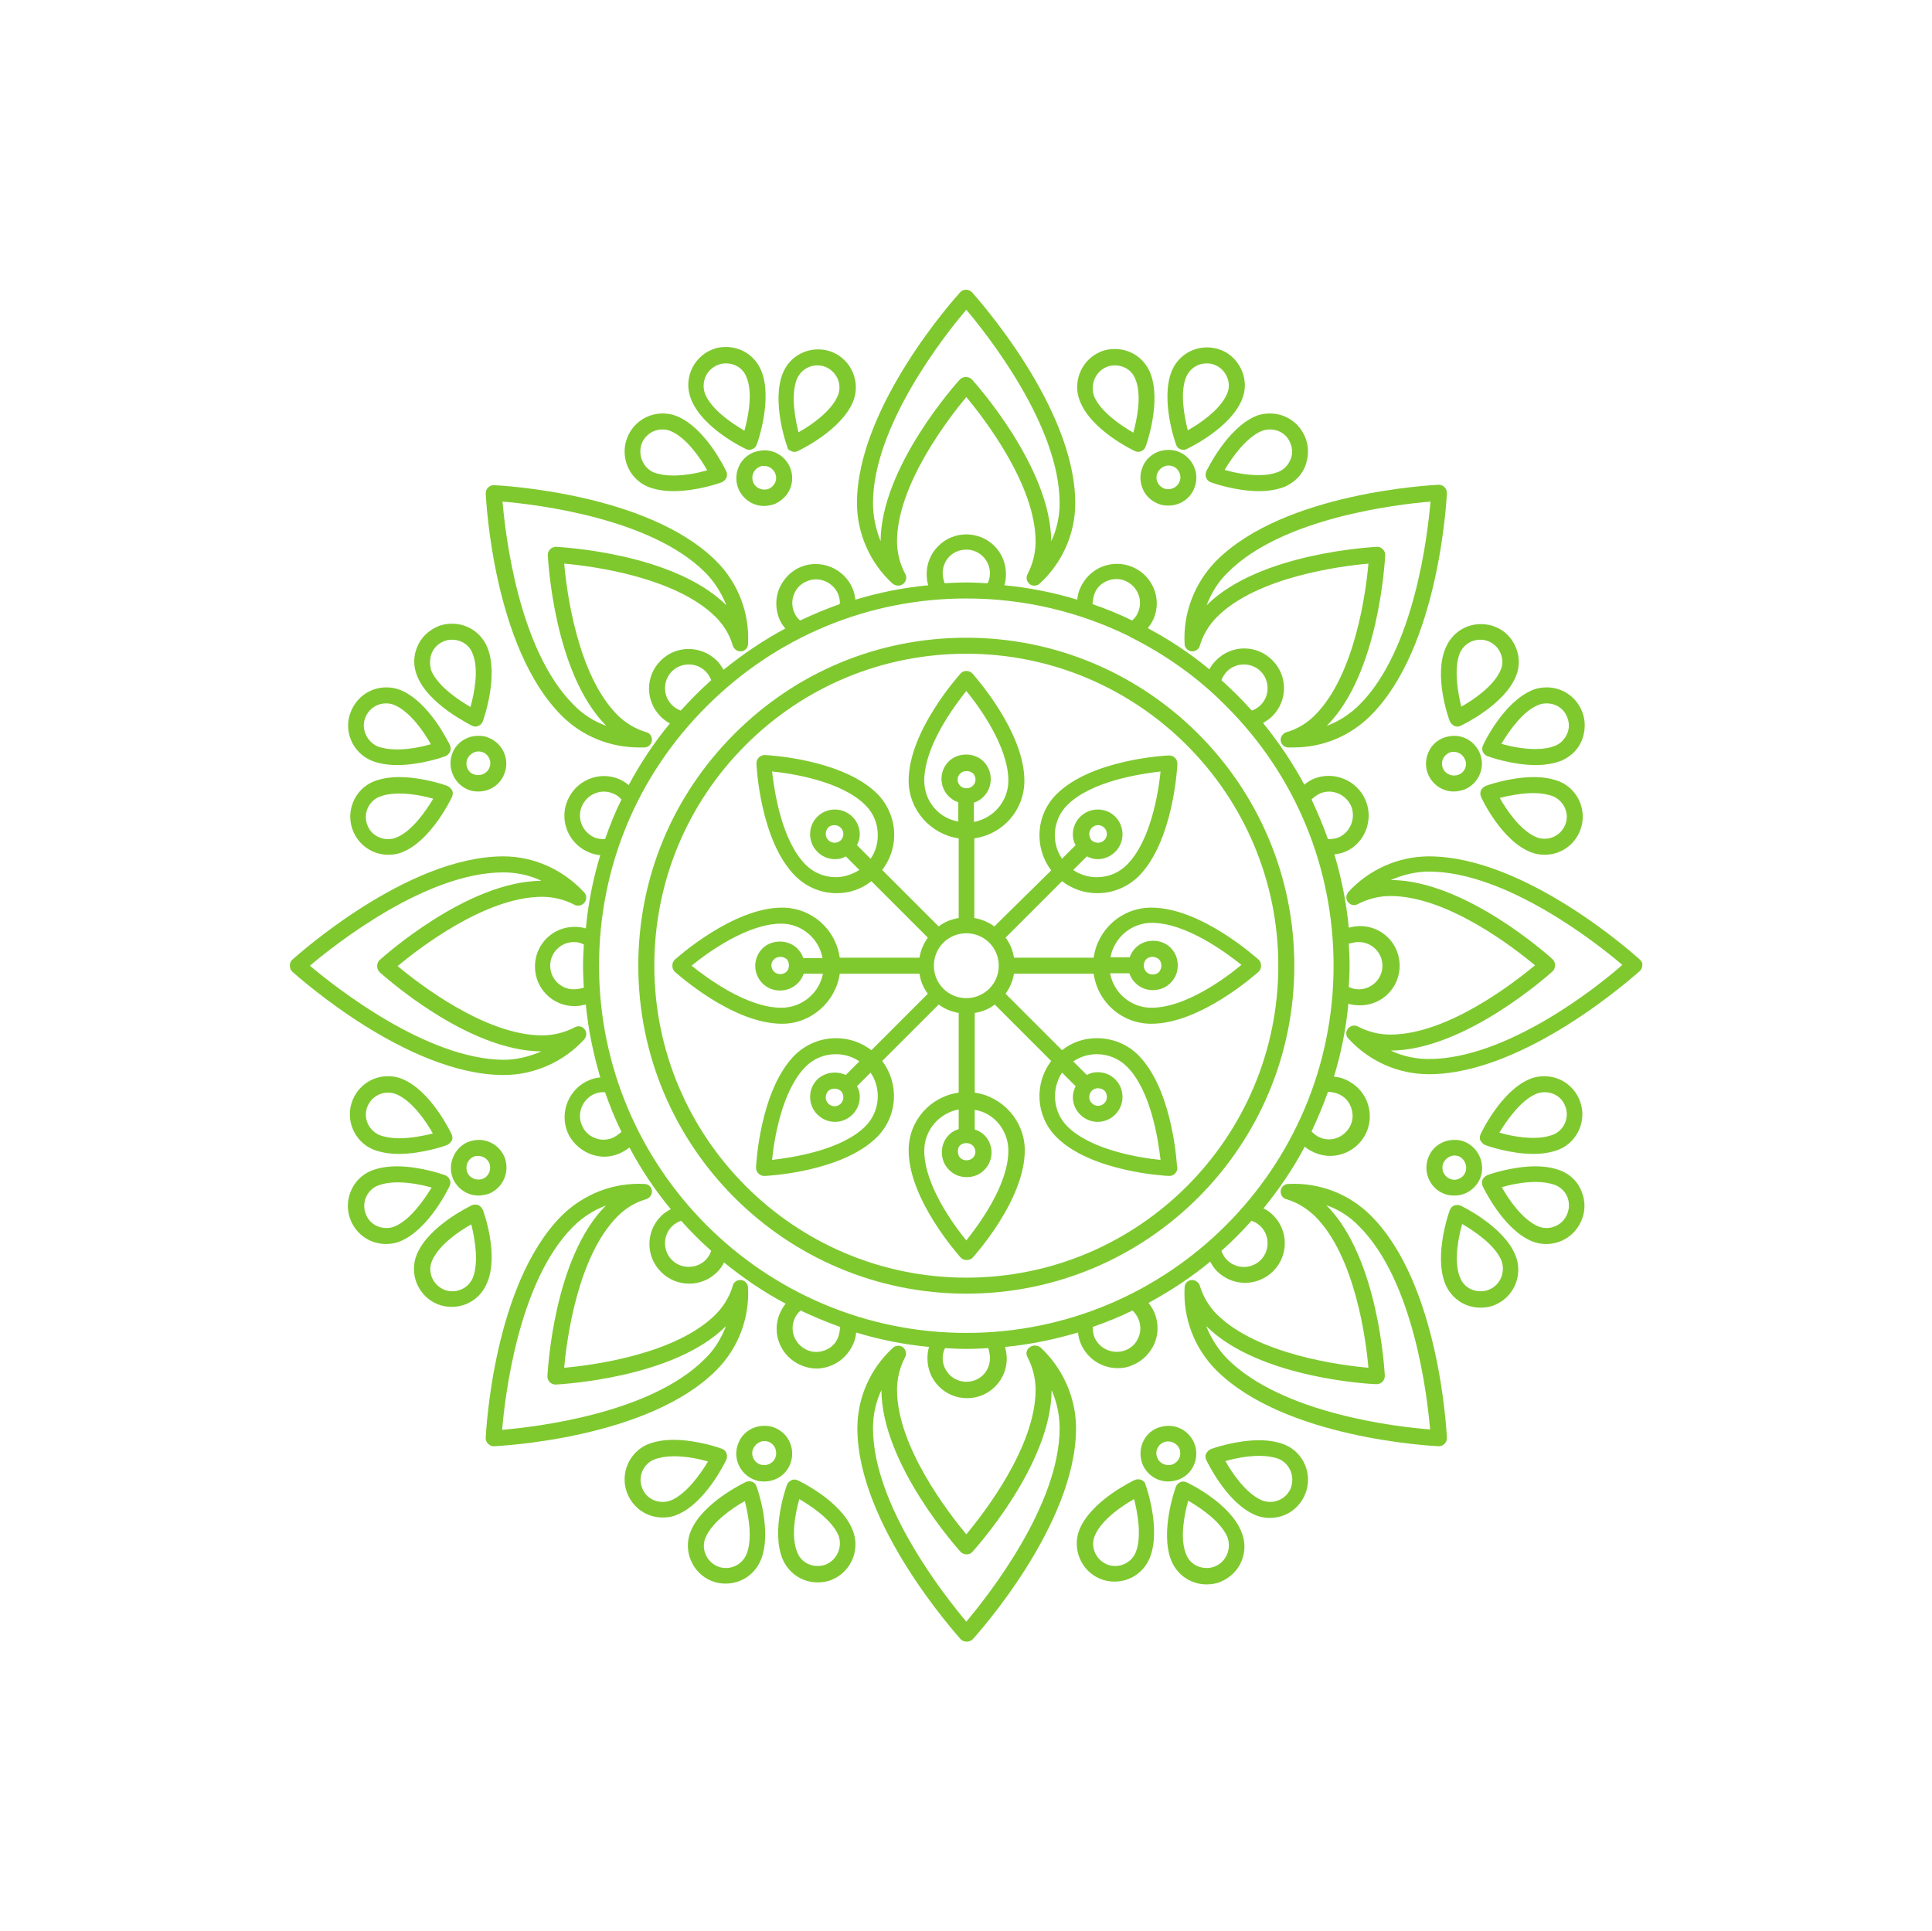<svg width="1000" height="999.647" viewBox="0 0 1000 999.647" xmlns="http://www.w3.org/2000/svg"><defs/><path fill="#7fc92f" transform="matrix(2.073 0 0 2.073 -86.998 -87.105)" d="M 283.241 201.267 C 261.341 201.267 240.841 209.767 225.341 225.267 C 209.841 240.767 201.341 261.267 201.341 283.167 C 201.341 328.367 238.041 365.067 283.241 365.067 C 328.441 365.067 365.141 328.367 365.141 283.167 C 365.141 237.967 328.441 201.267 283.241 201.267 Z M 283.241 361.067 C 240.241 361.067 205.341 326.067 205.341 283.167 C 205.341 262.367 213.441 242.767 228.141 228.067 C 242.841 213.367 262.441 205.267 283.241 205.267 C 326.241 205.267 361.141 240.267 361.141 283.167 C 361.141 326.167 326.241 361.067 283.241 361.067 Z"/><path fill="#7fc92f" transform="matrix(2.073 0 0 2.073 -86.998 -87.105)" d="M 412.241 228.167 C 412.041 228.667 411.941 229.267 412.241 229.767 C 412.441 230.267 412.841 230.667 413.441 230.867 C 413.641 230.967 419.541 233.067 425.441 233.067 C 427.941 233.067 430.041 232.667 431.841 231.967 C 434.141 230.967 436.041 229.167 436.941 226.867 C 437.841 224.567 437.941 221.967 436.941 219.567 C 435.441 215.967 432.041 213.667 428.141 213.667 C 426.941 213.667 425.641 213.867 424.541 214.367 C 417.341 217.367 412.441 227.667 412.241 228.167 Z M 426.041 218.067 C 426.741 217.767 427.441 217.667 428.141 217.667 C 430.441 217.667 432.441 218.967 433.241 221.067 C 433.841 222.467 433.841 223.967 433.241 225.267 C 432.641 226.667 431.641 227.667 430.241 228.267 C 428.941 228.767 427.341 229.067 425.341 229.067 C 422.141 229.067 418.941 228.367 416.841 227.767 C 418.741 224.567 422.241 219.567 426.041 218.067 Z"/><path fill="#7fc92f" transform="matrix(2.073 0 0 2.073 -86.998 -87.105)" d="M 315.041 281.167 L 295.141 281.167 C 294.841 279.267 294.141 277.567 293.041 276.167 L 307.141 262.067 C 309.641 263.967 312.641 265.067 315.941 265.067 C 319.841 265.067 323.441 263.567 326.241 260.867 C 334.941 252.167 335.941 233.467 335.941 232.767 C 335.941 232.167 335.741 231.667 335.341 231.267 C 334.941 230.867 334.441 230.667 333.841 230.667 C 333.041 230.667 314.441 231.667 305.741 240.367 C 300.541 245.567 300.141 253.667 304.441 259.367 L 290.241 273.367 C 288.741 272.267 287.041 271.567 285.241 271.267 L 285.241 251.367 C 292.341 250.367 297.741 244.367 297.741 236.967 C 297.741 224.667 285.241 210.767 284.741 210.167 C 283.941 209.367 282.541 209.367 281.841 210.167 C 281.341 210.767 268.841 224.567 268.841 236.967 C 268.841 244.267 274.341 250.367 281.341 251.367 L 281.341 271.267 C 279.441 271.567 277.741 272.267 276.341 273.367 L 262.241 259.267 C 264.141 256.767 265.241 253.767 265.241 250.567 C 265.241 246.667 263.741 243.067 261.041 240.267 C 252.341 231.567 233.641 230.567 232.941 230.567 C 232.341 230.567 231.841 230.767 231.441 231.167 C 231.041 231.567 230.841 232.067 230.841 232.667 C 230.841 233.467 231.841 252.067 240.541 260.767 C 243.241 263.467 246.941 265.067 250.841 265.067 C 254.041 265.067 257.041 264.067 259.541 262.067 L 273.641 276.167 C 272.541 277.667 271.841 279.367 271.541 281.167 L 251.641 281.167 C 250.641 274.067 244.641 268.667 237.241 268.667 C 224.941 268.667 211.041 281.167 210.441 281.667 C 210.041 282.067 209.841 282.567 209.841 283.167 C 209.841 283.767 210.041 284.267 210.441 284.667 C 211.041 285.167 224.841 297.667 237.241 297.667 C 244.541 297.667 250.641 292.167 251.641 285.167 L 271.541 285.167 C 271.841 287.067 272.541 288.767 273.641 290.167 L 259.541 304.267 C 257.041 302.367 254.041 301.267 250.741 301.267 C 246.841 301.267 243.241 302.767 240.441 305.467 C 231.741 314.167 230.741 332.867 230.741 333.567 C 230.741 334.167 230.941 334.667 231.341 335.067 C 231.741 335.467 232.241 335.667 232.741 335.667 C 232.741 335.667 232.841 335.667 232.841 335.667 C 233.641 335.667 252.241 334.667 260.941 325.967 C 266.141 320.767 266.541 312.667 262.241 306.967 L 276.341 292.867 C 277.841 293.967 279.541 294.667 281.341 294.967 L 281.341 314.867 C 274.241 315.867 268.841 321.867 268.841 329.267 C 268.841 341.567 281.341 355.467 281.841 356.067 C 282.241 356.467 282.741 356.667 283.341 356.667 C 283.941 356.667 284.441 356.467 284.841 356.067 C 285.341 355.467 297.841 341.667 297.841 329.267 C 297.841 321.967 292.341 315.867 285.341 314.867 L 285.341 294.967 C 287.241 294.667 288.941 293.967 290.341 292.867 L 304.441 306.967 C 300.141 312.667 300.541 320.767 305.741 325.967 C 314.441 334.667 333.141 335.667 333.841 335.667 C 333.841 335.667 333.941 335.667 333.941 335.667 C 333.941 335.667 333.941 335.667 333.941 335.667 C 335.041 335.667 335.941 334.767 335.941 333.667 C 335.941 333.467 335.941 333.367 335.841 333.167 C 335.641 330.267 334.241 313.567 326.141 305.467 C 323.441 302.767 319.741 301.267 315.841 301.267 C 312.641 301.267 309.641 302.267 307.141 304.267 L 293.041 290.167 C 294.141 288.667 294.841 286.967 295.141 285.167 L 315.041 285.167 C 316.041 292.267 322.041 297.667 329.441 297.667 C 341.741 297.667 355.641 285.167 356.241 284.667 C 356.641 284.267 356.841 283.767 356.841 283.167 C 356.841 282.567 356.641 282.067 356.241 281.667 C 355.641 281.167 341.841 268.667 329.441 268.667 C 322.041 268.667 316.041 274.067 315.041 281.167 Z M 283.241 291.267 L 283.241 291.267 C 278.741 291.267 275.141 287.667 275.141 283.167 C 275.141 278.667 278.741 275.067 283.241 275.067 C 287.741 275.067 291.341 278.667 291.341 283.167 C 291.341 287.667 287.741 291.267 283.241 291.267 Z M 308.441 243.067 C 314.441 237.067 326.641 235.267 331.741 234.667 C 331.241 239.667 329.341 251.967 323.341 257.967 C 321.341 259.967 318.741 261.067 315.841 261.067 C 313.741 261.067 311.641 260.467 309.941 259.267 L 313.341 255.867 C 314.141 256.267 315.041 256.567 316.041 256.567 C 319.441 256.567 322.241 253.767 322.241 250.367 C 322.241 248.767 321.641 247.167 320.441 245.967 C 319.241 244.767 317.741 244.167 316.041 244.167 C 312.641 244.167 309.841 246.967 309.841 250.367 C 309.841 251.367 310.041 252.267 310.541 253.067 L 307.141 256.467 C 304.341 252.367 304.841 246.667 308.441 243.067 Z M 313.941 250.267 C 313.941 249.067 314.941 248.067 316.141 248.067 C 317.341 248.067 318.341 249.067 318.341 250.267 C 318.341 251.467 317.341 252.467 316.141 252.467 C 315.541 252.467 314.941 252.267 314.541 251.867 L 314.541 251.867 C 314.541 251.867 314.541 251.867 314.541 251.867 C 314.141 251.467 313.941 250.867 313.941 250.267 Z M 284.841 238.267 C 284.041 239.067 282.541 239.067 281.741 238.267 C 280.841 237.367 280.841 235.967 281.741 235.167 C 282.141 234.767 282.741 234.567 283.341 234.567 C 283.941 234.567 284.441 234.767 284.941 235.167 C 285.341 235.567 285.541 236.167 285.541 236.767 C 285.541 237.367 285.241 237.867 284.841 238.267 Z M 272.741 236.967 C 272.741 228.467 280.041 218.567 283.241 214.567 C 286.441 218.467 293.741 228.467 293.741 236.967 C 293.741 242.067 290.041 246.367 285.141 247.267 L 285.141 242.467 C 286.041 242.167 286.841 241.667 287.541 240.967 C 288.741 239.767 289.341 238.267 289.341 236.567 C 289.341 234.967 288.741 233.367 287.541 232.167 C 285.241 229.867 281.141 229.867 278.841 232.167 C 276.441 234.567 276.441 238.467 278.841 240.867 C 279.541 241.567 280.341 242.067 281.241 242.367 L 281.241 247.167 C 276.441 246.367 272.741 242.167 272.741 236.967 Z M 250.641 261.067 C 247.841 261.067 245.141 259.967 243.141 257.967 C 237.141 251.967 235.341 239.767 234.741 234.667 C 239.741 235.167 252.041 237.067 258.041 243.067 C 260.041 245.067 261.141 247.667 261.141 250.567 C 261.141 252.667 260.541 254.767 259.341 256.467 L 255.941 253.067 C 256.341 252.267 256.641 251.367 256.641 250.367 C 256.641 246.967 253.841 244.167 250.441 244.167 C 248.841 244.167 247.241 244.767 246.041 245.967 C 244.841 247.167 244.241 248.667 244.241 250.367 C 244.241 253.767 247.041 256.567 250.441 256.567 C 251.441 256.567 252.341 256.367 253.141 255.867 L 256.541 259.267 C 254.741 260.367 252.741 261.067 250.641 261.067 Z M 250.341 252.467 C 249.141 252.467 248.141 251.467 248.141 250.267 C 248.141 249.667 248.341 249.167 248.741 248.667 C 249.141 248.267 249.741 248.067 250.341 248.067 C 251.541 248.067 252.541 249.067 252.541 250.267 C 252.541 251.467 251.641 252.467 250.341 252.467 Z M 237.041 293.667 C 228.541 293.667 218.641 286.367 214.641 283.167 C 218.541 279.967 228.541 272.667 237.041 272.667 C 242.141 272.667 246.441 276.367 247.341 281.267 L 242.541 281.267 C 242.241 280.367 241.741 279.567 241.041 278.867 C 238.741 276.567 234.641 276.567 232.341 278.867 C 229.941 281.267 229.941 285.167 232.341 287.567 C 233.541 288.767 235.041 289.367 236.741 289.367 C 238.341 289.367 239.941 288.767 241.141 287.567 C 241.841 286.867 242.341 286.067 242.641 285.167 L 247.441 285.167 C 246.541 289.967 242.241 293.667 237.041 293.667 Z M 238.341 284.667 C 237.541 285.467 236.041 285.467 235.241 284.667 C 234.341 283.767 234.341 282.367 235.241 281.567 C 235.641 281.167 236.241 280.967 236.841 280.967 C 237.441 280.967 237.941 281.167 238.441 281.567 C 239.141 282.467 239.141 283.867 238.341 284.667 Z M 258.041 323.267 C 252.041 329.267 239.841 331.067 234.741 331.667 C 235.241 326.667 237.141 314.367 243.141 308.367 C 245.141 306.367 247.741 305.267 250.641 305.267 C 252.741 305.267 254.841 305.867 256.541 307.067 L 253.141 310.467 C 250.841 309.367 247.941 309.767 246.041 311.567 C 244.841 312.767 244.241 314.267 244.241 315.967 C 244.241 319.367 247.041 322.167 250.441 322.167 C 253.841 322.167 256.641 319.367 256.641 315.967 C 256.641 314.967 256.441 314.067 255.941 313.267 L 259.341 309.867 C 262.141 313.967 261.641 319.667 258.041 323.267 Z M 252.541 316.067 C 252.541 317.267 251.541 318.267 250.341 318.267 C 249.141 318.267 248.141 317.267 248.141 316.067 C 248.141 315.467 248.341 314.967 248.741 314.467 C 249.141 314.067 249.741 313.867 250.341 313.867 C 250.941 313.867 251.441 314.067 251.941 314.467 C 251.941 314.467 251.941 314.467 251.941 314.467 C 251.941 314.467 251.941 314.467 251.941 314.467 C 252.341 314.867 252.541 315.467 252.541 316.067 Z M 281.641 328.067 C 282.041 327.667 282.641 327.467 283.241 327.467 C 283.841 327.467 284.341 327.667 284.841 328.067 C 285.741 328.967 285.741 330.367 284.841 331.167 C 284.041 331.967 282.541 331.967 281.741 331.167 C 281.341 330.767 281.141 330.167 281.141 329.567 C 281.141 328.967 281.241 328.467 281.641 328.067 Z M 293.741 329.367 C 293.741 337.867 286.441 347.767 283.241 351.767 C 280.041 347.867 272.741 337.867 272.741 329.367 C 272.741 324.267 276.441 319.967 281.341 319.067 L 281.341 323.967 C 280.441 324.267 279.641 324.667 278.941 325.367 C 277.741 326.567 277.141 328.067 277.141 329.767 C 277.141 331.467 277.741 332.967 278.941 334.167 C 280.141 335.367 281.641 335.967 283.341 335.967 C 285.041 335.967 286.541 335.367 287.741 334.167 C 290.141 331.767 290.141 327.867 287.741 325.467 C 287.041 324.767 286.241 324.367 285.341 324.067 L 285.341 319.167 C 290.041 319.867 293.741 324.167 293.741 329.367 Z M 315.841 305.267 C 318.641 305.267 321.341 306.367 323.341 308.367 C 329.341 314.367 331.141 326.567 331.741 331.667 C 326.741 331.167 314.441 329.267 308.441 323.267 C 304.841 319.667 304.441 313.967 307.141 309.867 L 310.541 313.267 C 310.141 314.067 309.841 314.967 309.841 315.967 C 309.841 319.367 312.641 322.167 316.041 322.167 L 316.041 322.167 C 319.441 322.167 322.241 319.367 322.241 315.967 C 322.241 314.367 321.641 312.767 320.441 311.567 C 319.241 310.367 317.741 309.767 316.041 309.767 C 315.041 309.767 314.141 309.967 313.341 310.467 L 309.941 307.067 C 311.741 305.867 313.741 305.267 315.841 305.267 Z M 316.141 313.767 C 316.741 313.767 317.241 313.967 317.741 314.367 C 318.141 314.767 318.341 315.367 318.341 315.967 C 318.341 317.167 317.341 318.167 316.141 318.167 C 314.941 318.167 313.941 317.167 313.941 315.967 C 313.941 314.767 314.841 313.767 316.141 313.767 Z M 329.441 293.667 C 324.341 293.667 320.041 289.967 319.141 285.067 L 323.941 285.067 C 324.241 285.967 324.741 286.767 325.441 287.467 C 326.641 288.667 328.141 289.267 329.841 289.267 C 331.541 289.267 333.041 288.667 334.241 287.467 C 335.441 286.267 336.041 284.767 336.041 283.067 C 336.041 281.467 335.441 279.867 334.241 278.667 C 331.941 276.367 327.841 276.367 325.541 278.667 C 324.841 279.367 324.341 280.167 324.041 281.067 L 319.241 281.067 C 320.141 276.167 324.441 272.467 329.541 272.467 C 338.041 272.467 347.941 279.767 351.941 282.967 C 347.841 286.367 337.941 293.667 329.441 293.667 Z M 328.141 281.567 C 328.541 281.167 329.141 280.967 329.741 280.967 C 330.341 280.967 330.841 281.167 331.341 281.567 C 331.741 281.967 331.941 282.567 331.941 283.167 C 331.941 283.767 331.741 284.267 331.341 284.767 C 330.541 285.567 329.041 285.567 328.241 284.767 C 327.341 283.867 327.341 282.467 328.141 281.567 Z"/><path fill="#7fc92f" transform="matrix(2.073 0 0 2.073 -86.998 -87.105)" d="M 424.041 254.767 C 425.241 255.267 426.441 255.467 427.641 255.467 C 431.541 255.467 434.941 253.167 436.441 249.567 C 438.441 244.767 436.141 239.167 431.341 237.167 C 429.541 236.467 427.441 236.067 424.941 236.067 C 419.041 236.067 413.141 238.167 412.941 238.267 C 412.441 238.467 412.041 238.867 411.741 239.367 C 411.541 239.867 411.541 240.467 411.741 240.967 C 411.941 241.467 416.841 251.867 424.041 254.767 Z M 424.841 240.067 C 426.741 240.067 428.441 240.367 429.741 240.867 C 432.541 242.067 433.941 245.267 432.741 248.067 C 431.841 250.167 429.841 251.467 427.641 251.467 C 426.941 251.467 426.241 251.367 425.541 251.067 C 421.541 249.367 418.041 244.167 416.441 241.267 C 418.441 240.767 421.741 240.067 424.841 240.067 Z"/><path fill="#7fc92f" transform="matrix(2.073 0 0 2.073 -86.998 -87.105)" d="M 403.941 222.067 C 404.141 222.567 404.541 222.967 405.041 223.267 C 405.241 223.367 405.541 223.467 405.841 223.467 C 406.141 223.467 406.441 223.367 406.641 223.267 C 407.041 223.067 417.441 218.167 420.441 210.967 C 421.441 208.667 421.441 206.067 420.441 203.667 C 419.441 201.267 417.641 199.467 415.341 198.567 C 414.141 198.067 412.941 197.867 411.741 197.867 C 407.841 197.867 404.441 200.167 402.941 203.767 C 399.841 210.767 403.741 221.667 403.941 222.067 Z M 406.441 205.167 C 407.341 203.067 409.341 201.767 411.541 201.767 C 412.241 201.767 412.941 201.867 413.641 202.167 C 415.041 202.767 416.041 203.767 416.641 205.167 C 417.241 206.567 417.241 208.067 416.641 209.367 C 414.941 213.367 409.741 216.867 406.841 218.467 C 405.941 214.967 404.941 208.967 406.441 205.167 Z"/><path fill="#7fc92f" transform="matrix(2.073 0 0 2.073 -86.998 -87.105)" d="M 451.441 281.667 C 450.241 280.567 422.841 255.867 398.741 255.867 C 391.141 255.867 383.741 259.167 378.641 264.767 C 378.041 265.467 377.941 266.567 378.541 267.267 C 379.141 268.067 380.141 268.267 381.041 267.767 C 383.541 266.467 386.341 265.767 389.141 265.767 C 403.341 265.767 419.941 278.667 425.241 283.067 C 419.941 287.467 403.341 300.367 389.141 300.367 C 386.241 300.367 383.541 299.667 381.041 298.367 C 380.141 297.867 379.141 298.167 378.541 298.867 C 377.941 299.667 377.941 300.667 378.641 301.367 C 383.841 307.067 391.141 310.267 398.741 310.267 C 422.841 310.267 450.241 285.467 451.441 284.467 C 451.841 284.067 452.041 283.567 452.041 282.967 C 452.141 282.567 451.841 282.067 451.441 281.667 Z M 398.741 306.467 C 395.441 306.467 392.141 305.767 389.241 304.367 C 407.741 304.267 428.741 285.367 429.641 284.567 C 430.041 284.167 430.241 283.667 430.241 283.067 C 430.241 282.467 430.041 281.967 429.641 281.567 C 428.741 280.767 407.841 261.867 389.241 261.767 C 392.241 260.467 395.441 259.667 398.741 259.667 C 418.041 259.667 440.841 277.667 447.041 282.967 C 440.841 288.467 418.141 306.467 398.741 306.467 Z"/><path fill="#7fc92f" transform="matrix(2.073 0 0 2.073 -86.998 -87.105)" d="M 363.641 337.667 C 362.641 337.667 361.841 338.467 361.741 339.367 C 361.641 340.367 362.241 341.267 363.141 341.467 C 365.841 342.267 368.241 343.767 370.341 345.767 C 380.341 355.767 383.041 376.667 383.641 383.567 C 376.741 382.967 355.941 380.267 345.841 370.267 C 343.841 368.267 342.341 365.767 341.541 363.067 C 341.241 362.167 340.341 361.567 339.441 361.667 C 338.441 361.767 337.741 362.567 337.741 363.567 C 337.341 371.267 340.241 378.767 345.641 384.167 C 362.741 401.267 399.541 403.067 401.141 403.167 C 401.141 403.167 401.241 403.167 401.241 403.167 C 401.741 403.167 402.241 402.967 402.641 402.567 C 403.041 402.167 403.241 401.667 403.241 401.067 C 403.141 399.467 401.341 362.567 384.241 345.567 C 378.841 340.167 371.441 337.267 363.641 337.667 Z M 348.441 381.367 C 346.141 379.067 344.341 376.167 343.141 373.167 C 356.341 386.267 384.441 387.667 385.641 387.667 C 386.241 387.667 386.741 387.467 387.141 387.067 C 387.541 386.667 387.741 386.167 387.741 385.567 C 387.641 384.367 386.241 356.167 373.141 342.967 C 376.241 344.067 379.041 345.867 381.341 348.267 C 395.041 361.967 398.341 390.767 399.041 398.967 C 390.941 398.367 362.141 395.067 348.441 381.367 Z"/><path fill="#7fc92f" transform="matrix(2.073 0 0 2.073 -86.998 -87.105)" d="M 299.041 378.467 C 298.241 379.067 298.041 380.067 298.541 380.967 C 299.841 383.467 300.541 386.267 300.541 389.067 C 300.541 403.267 287.641 419.867 283.241 425.167 C 278.841 419.867 265.941 403.267 265.941 389.067 C 265.941 386.267 266.641 383.467 267.941 380.967 C 268.441 380.067 268.141 379.067 267.441 378.467 C 266.641 377.867 265.641 377.967 264.941 378.567 C 259.241 383.767 256.041 391.067 256.041 398.667 C 256.041 422.767 280.841 450.167 281.841 451.367 C 282.241 451.767 282.741 451.967 283.341 451.967 C 283.941 451.967 284.441 451.767 284.841 451.367 C 285.941 450.167 310.641 422.767 310.641 398.667 C 310.641 391.067 307.341 383.667 301.741 378.467 C 300.841 377.867 299.841 377.867 299.041 378.467 Z M 306.541 398.667 C 306.541 417.967 288.541 440.667 283.241 446.967 C 277.941 440.667 259.941 417.967 259.941 398.667 C 259.941 395.367 260.641 392.067 262.041 389.167 C 262.141 407.667 281.041 428.667 281.841 429.567 C 282.641 430.367 284.041 430.367 284.741 429.567 C 285.541 428.667 304.441 407.767 304.541 389.167 C 305.841 392.167 306.541 395.367 306.541 398.667 Z"/><path fill="#7fc92f" transform="matrix(2.073 0 0 2.073 -86.998 -87.105)" d="M 228.741 363.567 C 228.741 362.567 227.941 361.767 227.041 361.667 C 226.041 361.567 225.141 362.167 224.941 363.067 C 224.141 365.767 222.641 368.267 220.641 370.267 C 210.641 380.267 189.741 382.967 182.841 383.567 C 183.441 376.667 186.141 355.867 196.141 345.767 C 198.141 343.767 200.541 342.267 203.341 341.467 C 204.241 341.167 204.841 340.267 204.741 339.367 C 204.641 338.367 203.841 337.667 202.841 337.667 C 195.141 337.267 187.741 340.167 182.241 345.567 C 165.141 362.667 163.341 399.467 163.241 401.067 C 163.241 401.667 163.441 402.167 163.841 402.567 C 164.241 402.967 164.741 403.167 165.241 403.167 C 165.241 403.167 165.341 403.167 165.341 403.167 C 166.941 403.067 203.841 401.267 220.841 384.167 C 226.241 378.767 229.141 371.267 228.741 363.567 Z M 167.341 399.067 C 168.041 390.867 171.341 362.067 185.041 348.367 C 187.441 345.967 190.241 344.167 193.241 343.067 C 180.141 356.167 178.741 384.467 178.641 385.667 C 178.641 386.267 178.841 386.767 179.241 387.167 C 179.641 387.567 180.141 387.767 180.741 387.767 C 181.941 387.667 210.141 386.267 223.241 373.167 C 222.041 376.267 220.341 379.067 217.941 381.367 C 204.341 395.067 175.541 398.367 167.341 399.067 Z"/><path fill="#7fc92f" transform="matrix(2.073 0 0 2.073 -86.998 -87.105)" d="M 167.741 310.467 C 175.341 310.467 182.741 307.167 187.841 301.567 C 188.441 300.867 188.541 299.767 187.941 299.067 C 187.341 298.267 186.341 298.067 185.441 298.567 C 182.941 299.867 180.141 300.567 177.341 300.567 C 177.341 300.567 177.341 300.567 177.341 300.567 C 163.141 300.567 146.541 287.667 141.241 283.267 C 146.541 278.867 163.141 265.967 177.341 265.967 C 180.141 265.967 182.941 266.667 185.441 267.967 C 185.741 268.167 186.041 268.167 186.341 268.167 C 186.341 268.167 186.341 268.167 186.341 268.167 C 187.441 268.167 188.341 267.267 188.341 266.167 C 188.341 265.567 188.041 264.967 187.541 264.567 C 182.341 259.067 175.141 255.867 167.641 255.867 C 143.541 255.867 116.141 280.667 114.941 281.667 C 114.541 282.067 114.341 282.567 114.341 283.167 C 114.341 283.767 114.541 284.267 114.941 284.667 C 116.141 285.667 143.541 310.467 167.741 310.467 C 167.741 310.467 167.741 310.467 167.741 310.467 Z M 119.341 283.167 C 125.641 277.867 148.341 259.867 167.641 259.867 C 170.941 259.867 174.241 260.567 177.141 261.967 C 158.641 262.067 137.641 280.967 136.741 281.767 C 136.341 282.167 136.141 282.667 136.141 283.267 C 136.141 283.867 136.341 284.367 136.741 284.767 C 137.641 285.567 158.541 304.467 177.141 304.567 C 174.141 305.867 170.941 306.667 167.641 306.667 L 167.641 308.667 L 167.641 306.667 C 148.341 306.467 125.641 288.467 119.341 283.167 Z"/><path fill="#7fc92f" transform="matrix(2.073 0 0 2.073 -86.998 -87.105)" d="M 201.541 228.667 C 201.941 228.667 202.441 228.667 202.841 228.667 C 203.841 228.667 204.641 227.867 204.741 226.967 C 204.841 225.967 204.241 225.067 203.341 224.867 C 200.641 224.067 198.141 222.567 196.141 220.567 C 186.141 210.567 183.441 189.667 182.841 182.767 C 189.741 183.367 210.541 186.067 220.641 196.067 C 222.641 198.067 224.141 200.467 224.941 203.267 C 225.241 204.167 226.141 204.767 227.041 204.667 C 228.041 204.567 228.741 203.767 228.741 202.767 C 229.141 195.067 226.241 187.567 220.841 182.167 C 203.741 165.067 166.841 163.267 165.341 163.167 C 164.741 163.167 164.241 163.367 163.841 163.767 C 163.441 164.167 163.241 164.667 163.241 165.267 C 163.341 166.867 165.141 203.767 182.241 220.767 C 187.341 225.867 194.241 228.667 201.541 228.667 Z M 218.041 184.967 C 220.341 187.267 222.141 190.167 223.341 193.167 C 210.141 180.067 182.041 178.667 180.841 178.567 C 180.241 178.567 179.741 178.767 179.341 179.167 C 178.941 179.567 178.741 180.067 178.741 180.667 C 178.841 181.867 180.241 210.067 193.341 223.267 C 190.241 222.167 187.441 220.367 185.141 217.967 C 171.441 204.267 168.141 175.467 167.441 167.267 C 175.541 167.967 204.341 171.267 218.041 184.967 Z"/><path fill="#7fc92f" transform="matrix(2.073 0 0 2.073 -86.998 -87.105)" d="M 266.241 188.267 C 267.341 188.267 268.241 187.367 268.241 186.267 C 268.241 185.767 268.041 185.367 267.841 185.067 C 266.641 182.667 265.941 179.967 265.941 177.267 C 265.941 163.067 278.841 146.467 283.241 141.167 C 287.641 146.467 300.541 163.067 300.541 177.267 C 300.541 180.067 299.841 182.867 298.541 185.367 C 298.041 186.267 298.341 187.267 299.041 187.867 C 299.441 188.167 299.841 188.267 300.241 188.267 C 300.741 188.267 301.241 188.067 301.541 187.767 C 307.241 182.567 310.441 175.267 310.441 167.667 C 310.441 143.567 285.641 116.167 284.641 114.967 C 283.841 114.167 282.441 114.167 281.741 114.967 C 280.641 116.167 255.941 143.567 255.941 167.667 C 255.941 175.267 259.241 182.667 264.841 187.767 C 265.241 188.067 265.741 188.267 266.241 188.267 Z M 259.941 167.667 C 259.941 148.367 277.941 125.567 283.241 119.367 C 288.541 125.667 306.541 148.367 306.541 167.667 C 306.541 170.967 305.841 174.267 304.441 177.167 C 304.341 158.667 285.441 137.667 284.641 136.767 C 284.241 136.367 283.741 136.167 283.141 136.167 C 282.541 136.167 282.041 136.367 281.641 136.767 C 280.841 137.667 261.941 158.567 261.841 177.167 C 260.641 174.167 259.941 170.967 259.941 167.667 Z"/><path fill="#7fc92f" transform="matrix(2.073 0 0 2.073 -86.998 -87.105)" d="M 337.741 202.767 C 337.741 203.767 338.541 204.567 339.441 204.667 C 340.341 204.767 341.341 204.167 341.541 203.267 C 342.341 200.567 343.841 198.067 345.841 196.067 C 355.841 186.067 376.741 183.367 383.641 182.767 C 383.041 189.667 380.341 210.467 370.341 220.567 C 368.341 222.567 365.941 224.067 363.141 224.867 C 362.241 225.167 361.641 226.067 361.741 226.967 C 361.841 227.867 362.641 228.667 363.641 228.667 C 364.041 228.667 364.541 228.667 364.941 228.667 C 372.241 228.667 379.041 225.867 384.241 220.667 C 401.341 203.567 403.141 166.667 403.241 165.167 C 403.241 164.567 403.041 164.067 402.641 163.667 C 402.241 163.267 401.741 163.067 401.141 163.067 C 399.541 163.167 362.641 164.967 345.641 182.067 C 340.241 187.567 337.341 195.067 337.741 202.767 Z M 399.141 167.267 C 398.441 175.467 395.141 204.267 381.441 217.967 C 379.041 220.367 376.241 222.167 373.241 223.267 C 386.341 210.167 387.741 181.867 387.841 180.667 C 387.841 180.067 387.641 179.567 387.241 179.167 C 386.841 178.767 386.341 178.567 385.841 178.567 C 385.841 178.567 385.741 178.567 385.741 178.567 C 384.541 178.667 356.341 180.067 343.241 193.167 C 344.441 190.067 346.141 187.267 348.541 184.967 C 362.141 171.267 390.941 167.967 399.141 167.267 Z"/><path fill="#7fc92f" transform="matrix(2.073 0 0 2.073 -86.998 -87.105)" d="M 411.441 230.067 C 410.341 227.467 407.841 225.767 405.041 225.767 C 404.141 225.767 403.241 225.967 402.341 226.267 C 400.641 226.967 399.241 228.267 398.541 230.067 C 397.841 231.767 397.841 233.667 398.541 235.367 C 399.641 237.967 402.141 239.667 404.941 239.667 C 405.841 239.667 406.741 239.467 407.641 239.167 C 411.241 237.667 412.941 233.567 411.441 230.067 Z M 406.141 235.467 C 404.641 236.067 402.841 235.367 402.241 233.867 C 401.941 233.167 401.941 232.267 402.241 231.567 C 402.541 230.867 403.141 230.267 403.841 229.967 C 404.241 229.767 404.641 229.767 404.941 229.767 C 406.141 229.767 407.241 230.467 407.741 231.667 C 408.441 233.067 407.741 234.867 406.141 235.467 Z"/><path fill="#7fc92f" transform="matrix(2.073 0 0 2.073 -86.998 -87.105)" d="M 431.741 334.367 C 429.941 333.667 427.841 333.267 425.341 333.267 C 419.441 333.267 413.541 335.367 413.341 335.467 C 412.841 335.667 412.441 336.067 412.141 336.567 C 411.941 337.067 411.941 337.667 412.141 338.167 C 412.341 338.567 417.241 348.967 424.441 351.967 C 425.641 352.467 426.841 352.667 428.041 352.667 C 431.941 352.667 435.341 350.367 436.841 346.767 C 437.841 344.467 437.841 341.867 436.841 339.467 C 435.941 337.167 434.141 335.367 431.741 334.367 Z M 433.241 345.267 C 432.341 347.367 430.341 348.667 428.141 348.667 C 427.441 348.667 426.741 348.567 426.041 348.267 C 422.041 346.567 418.541 341.367 416.941 338.467 C 419.041 337.867 422.241 337.167 425.441 337.167 C 427.341 337.167 429.041 337.467 430.341 337.967 C 431.741 338.567 432.741 339.567 433.341 340.967 C 433.841 342.367 433.841 343.867 433.241 345.267 Z"/><path fill="#7fc92f" transform="matrix(2.073 0 0 2.073 -86.998 -87.105)" d="M 406.641 343.067 C 406.141 342.867 405.541 342.867 405.041 343.067 C 404.541 343.267 404.141 343.667 403.941 344.267 C 403.741 344.767 399.941 355.567 402.841 362.667 C 404.341 366.267 407.741 368.567 411.641 368.567 C 412.841 368.567 414.141 368.367 415.241 367.867 C 420.041 365.867 422.341 360.267 420.341 355.467 C 417.441 348.267 407.041 343.267 406.641 343.067 Z M 413.741 364.067 C 413.041 364.367 412.341 364.467 411.641 364.467 C 409.341 364.467 407.341 363.167 406.541 361.067 C 404.841 357.067 406.141 350.967 407.041 347.667 C 409.941 349.367 415.141 352.767 416.841 356.767 C 417.941 359.667 416.541 362.967 413.741 364.067 Z"/><path fill="#7fc92f" transform="matrix(2.073 0 0 2.073 -86.998 -87.105)" d="M 412.841 327.967 C 413.041 328.067 418.941 330.167 424.841 330.167 C 427.341 330.167 429.441 329.767 431.241 329.067 C 436.041 327.067 438.341 321.467 436.341 316.667 C 434.841 313.067 431.441 310.767 427.541 310.767 C 426.341 310.767 425.041 310.967 423.941 311.467 C 416.841 314.367 411.841 324.767 411.641 325.267 C 411.441 325.767 411.341 326.367 411.641 326.867 C 411.941 327.367 412.341 327.767 412.841 327.967 Z M 425.541 315.167 C 426.241 314.867 426.941 314.767 427.641 314.767 C 429.941 314.767 431.941 316.067 432.741 318.167 C 433.941 320.967 432.541 324.267 429.741 325.367 C 428.441 325.867 426.841 326.167 424.841 326.167 C 421.641 326.167 418.441 325.467 416.341 324.867 C 418.241 321.667 421.741 316.767 425.541 315.167 Z"/><path fill="#7fc92f" transform="matrix(2.073 0 0 2.073 -86.998 -87.105)" d="M 407.741 327.167 C 406.841 326.767 406.041 326.667 405.041 326.667 C 402.241 326.667 399.641 328.367 398.641 330.967 C 397.941 332.667 397.941 334.567 398.641 336.267 C 399.341 337.967 400.641 339.367 402.441 340.067 C 403.341 340.467 404.141 340.567 405.141 340.567 C 407.941 340.567 410.441 338.867 411.541 336.267 C 412.941 332.767 411.241 328.667 407.741 327.167 Z M 407.841 334.767 C 407.241 336.267 405.441 337.067 403.941 336.367 C 403.241 336.067 402.641 335.467 402.341 334.767 C 402.041 334.067 402.041 333.167 402.341 332.467 C 402.841 331.367 403.941 330.567 405.141 330.567 C 405.541 330.567 405.941 330.667 406.241 330.767 C 407.741 331.467 408.441 333.267 407.841 334.767 Z"/><path fill="#7fc92f" transform="matrix(2.073 0 0 2.073 -86.998 -87.105)" d="M 338.241 412.167 C 337.741 411.967 337.141 411.867 336.641 412.167 C 336.141 412.367 335.741 412.767 335.541 413.367 C 335.341 413.867 331.541 424.667 334.441 431.767 C 335.941 435.367 339.341 437.667 343.241 437.667 C 344.441 437.667 345.741 437.467 346.841 436.967 C 349.141 435.967 351.041 434.167 351.941 431.867 C 352.941 429.567 352.941 426.967 351.941 424.567 C 349.041 417.267 338.641 412.367 338.241 412.167 Z M 348.341 430.167 C 347.741 431.567 346.741 432.567 345.341 433.167 C 344.641 433.467 343.941 433.567 343.241 433.567 C 340.941 433.567 338.941 432.267 338.141 430.167 C 336.441 426.167 337.741 420.067 338.641 416.767 C 341.941 418.667 346.841 422.067 348.441 425.867 C 348.941 427.267 348.941 428.767 348.341 430.167 Z"/><path fill="#7fc92f" transform="matrix(2.073 0 0 2.073 -86.998 -87.105)" d="M 326.941 411.567 C 326.441 411.367 325.841 411.367 325.341 411.567 C 324.941 411.767 314.541 416.667 311.541 423.867 C 309.541 428.667 311.841 434.267 316.641 436.267 C 317.841 436.767 319.041 436.967 320.241 436.967 C 324.141 436.967 327.541 434.667 329.041 431.067 C 331.941 423.967 328.141 413.067 327.941 412.667 C 327.941 412.267 327.541 411.867 326.941 411.567 Z M 325.541 429.667 C 324.641 431.767 322.641 433.067 320.441 433.067 C 319.741 433.067 319.041 432.967 318.341 432.667 C 315.541 431.467 314.141 428.267 315.341 425.467 C 317.041 421.467 322.241 417.967 325.141 416.367 C 325.941 419.567 327.141 425.667 325.541 429.667 Z"/><path fill="#7fc92f" transform="matrix(2.073 0 0 2.073 -86.998 -87.105)" d="M 362.741 402.767 C 360.941 402.067 358.841 401.667 356.341 401.667 C 350.441 401.667 344.541 403.767 344.341 403.867 C 343.841 404.067 343.441 404.467 343.141 404.967 C 342.841 405.467 342.941 406.067 343.141 406.567 C 343.341 406.967 348.241 417.367 355.441 420.367 C 356.641 420.867 357.841 421.067 359.041 421.067 C 359.041 421.067 359.041 421.067 359.041 421.067 C 362.941 421.067 366.341 418.767 367.841 415.167 C 369.841 410.267 367.541 404.767 362.741 402.767 Z M 364.241 413.667 C 363.341 415.767 361.341 417.067 359.141 417.067 C 358.441 417.067 357.741 416.967 357.041 416.667 C 353.041 414.967 349.541 409.767 347.941 406.867 C 350.041 406.267 353.241 405.567 356.441 405.567 C 358.341 405.567 360.041 405.867 361.341 406.367 C 364.041 407.567 365.341 410.767 364.241 413.667 Z"/><path fill="#7fc92f" transform="matrix(2.073 0 0 2.073 -86.998 -87.105)" d="M 327.241 407.667 C 328.341 410.267 330.841 411.967 333.641 411.967 C 334.541 411.967 335.441 411.767 336.341 411.467 C 338.041 410.767 339.441 409.467 340.141 407.667 C 340.841 405.967 340.841 404.067 340.141 402.367 C 339.041 399.767 336.541 398.067 333.741 398.067 C 332.841 398.067 331.941 398.267 331.041 398.567 C 327.441 399.967 325.841 404.067 327.241 407.667 Z M 332.541 402.167 C 332.941 401.967 333.341 401.967 333.641 401.967 C 334.841 401.967 335.941 402.667 336.441 403.767 C 336.741 404.467 336.741 405.367 336.441 406.067 C 336.141 406.767 335.541 407.367 334.841 407.667 C 333.341 408.267 331.541 407.567 330.941 406.067 C 330.241 404.567 331.041 402.767 332.541 402.167 Z"/><path fill="#7fc92f" transform="matrix(2.073 0 0 2.073 -86.998 -87.105)" d="M 229.841 412.067 C 229.341 411.867 228.741 411.867 228.241 412.067 C 227.841 412.267 217.441 417.167 214.441 424.367 C 212.441 429.167 214.741 434.767 219.541 436.767 C 220.741 437.267 221.941 437.467 223.141 437.467 C 227.041 437.467 230.441 435.167 231.941 431.567 C 234.841 424.467 231.041 413.567 230.841 413.167 C 230.741 412.767 230.341 412.267 229.841 412.067 Z M 228.341 430.167 C 227.441 432.267 225.441 433.567 223.241 433.567 C 222.541 433.567 221.841 433.467 221.141 433.167 C 218.341 431.967 216.941 428.767 218.141 425.967 C 219.841 421.967 225.041 418.467 227.941 416.867 C 228.841 420.367 229.941 426.367 228.341 430.167 Z"/><path fill="#7fc92f" transform="matrix(2.073 0 0 2.073 -86.998 -87.105)" d="M 223.341 406.467 C 223.541 405.967 223.541 405.367 223.341 404.867 C 223.141 404.367 222.741 403.967 222.141 403.767 C 221.941 403.667 216.041 401.567 210.141 401.567 C 207.641 401.567 205.541 401.967 203.741 402.667 C 198.941 404.667 196.641 410.267 198.641 415.067 C 200.141 418.667 203.541 420.967 207.441 420.967 C 208.741 420.967 209.941 420.767 211.041 420.267 C 218.141 417.367 223.141 406.967 223.341 406.467 Z M 209.541 416.667 C 208.841 416.967 208.141 417.067 207.441 417.067 C 205.141 417.067 203.141 415.767 202.341 413.667 C 201.141 410.867 202.541 407.567 205.341 406.467 C 206.641 405.967 208.341 405.667 210.241 405.667 C 213.441 405.667 216.641 406.367 218.741 406.967 C 216.841 410.167 213.341 415.067 209.541 416.667 Z"/><path fill="#7fc92f" transform="matrix(2.073 0 0 2.073 -86.998 -87.105)" d="M 241.141 411.667 C 240.641 411.467 240.041 411.367 239.541 411.667 C 239.041 411.967 238.641 412.267 238.441 412.867 C 238.241 413.367 234.441 424.167 237.341 431.267 C 238.841 434.867 242.241 437.167 246.141 437.167 C 246.141 437.167 246.141 437.167 246.141 437.167 C 247.341 437.167 248.641 436.967 249.741 436.467 C 254.541 434.467 256.841 428.867 254.841 424.067 C 251.941 416.767 241.541 411.867 241.141 411.667 Z M 248.241 432.667 C 247.541 432.967 246.841 433.067 246.141 433.067 C 246.141 433.067 246.141 433.067 246.141 433.067 C 243.841 433.067 241.841 431.767 241.041 429.667 C 239.341 425.667 240.641 419.567 241.541 416.367 C 244.441 418.067 249.641 421.467 251.341 425.467 C 252.341 428.267 251.041 431.467 248.241 432.667 Z"/><path fill="#7fc92f" transform="matrix(2.073 0 0 2.073 -86.998 -87.105)" d="M 235.441 398.567 C 234.541 398.167 233.741 398.067 232.741 398.067 C 229.941 398.067 227.341 399.767 226.341 402.367 C 224.841 405.867 226.541 409.967 230.141 411.467 C 231.041 411.867 231.841 411.967 232.841 411.967 C 235.641 411.967 238.241 410.267 239.241 407.667 C 239.941 405.967 239.941 404.067 239.241 402.367 C 238.541 400.567 237.141 399.267 235.441 398.567 Z M 235.541 406.067 C 234.941 407.567 233.141 408.267 231.641 407.667 C 230.141 407.067 229.341 405.267 230.041 403.767 C 230.541 402.667 231.641 401.867 232.841 401.867 C 233.241 401.867 233.641 401.967 233.941 402.067 C 234.641 402.367 235.241 402.967 235.541 403.667 C 235.841 404.567 235.841 405.367 235.541 406.067 Z"/><path fill="#7fc92f" transform="matrix(2.073 0 0 2.073 -86.998 -87.105)" d="M 154.241 338.167 C 154.441 337.667 154.541 337.067 154.241 336.567 C 154.041 336.067 153.641 335.667 153.041 335.467 C 152.841 335.367 146.941 333.267 141.041 333.267 C 138.541 333.267 136.441 333.667 134.641 334.367 C 129.841 336.367 127.541 341.967 129.541 346.767 C 131.041 350.367 134.441 352.667 138.341 352.667 C 139.541 352.667 140.841 352.467 141.941 351.967 C 149.141 348.967 154.041 338.567 154.241 338.167 Z M 140.541 348.267 C 139.841 348.567 139.141 348.667 138.441 348.667 C 136.141 348.667 134.141 347.367 133.341 345.267 C 132.141 342.467 133.541 339.167 136.341 338.067 C 137.641 337.567 139.241 337.267 141.241 337.267 C 144.341 337.267 147.641 337.967 149.741 338.567 C 147.941 341.467 144.541 346.567 140.541 348.267 Z"/><path fill="#7fc92f" transform="matrix(2.073 0 0 2.073 -86.998 -87.105)" d="M 154.741 325.267 C 154.541 324.867 149.641 314.467 142.441 311.467 C 141.241 310.967 140.041 310.767 138.841 310.767 C 134.941 310.767 131.541 313.067 130.041 316.667 C 128.041 321.467 130.341 327.067 135.141 329.067 C 136.941 329.767 139.041 330.167 141.541 330.167 C 147.441 330.167 153.341 328.067 153.541 327.967 C 154.041 327.767 154.441 327.367 154.741 326.867 C 155.041 326.367 154.941 325.767 154.741 325.267 Z M 141.641 326.267 C 139.741 326.267 138.041 325.967 136.741 325.467 C 133.941 324.267 132.541 321.067 133.741 318.267 C 134.641 316.167 136.641 314.867 138.841 314.867 C 139.541 314.867 140.241 314.967 140.941 315.267 C 144.941 316.967 148.441 322.167 150.041 325.067 C 148.041 325.567 144.741 326.267 141.641 326.267 Z"/><path fill="#7fc92f" transform="matrix(2.073 0 0 2.073 -86.998 -87.105)" d="M 162.541 344.167 C 162.341 343.667 161.941 343.267 161.441 342.967 C 160.941 342.767 160.341 342.767 159.841 342.967 C 159.441 343.167 149.041 348.067 146.041 355.267 C 144.041 360.067 146.341 365.667 151.141 367.667 C 152.341 368.167 153.541 368.367 154.741 368.367 C 154.741 368.367 154.741 368.367 154.741 368.367 C 158.641 368.367 162.041 366.067 163.541 362.467 C 166.641 355.467 162.741 344.667 162.541 344.167 Z M 160.041 361.067 C 159.141 363.167 157.141 364.467 154.941 364.467 C 154.241 364.467 153.541 364.367 152.841 364.067 C 150.041 362.867 148.641 359.667 149.841 356.867 C 151.541 352.867 156.741 349.367 159.641 347.767 C 160.541 351.367 161.541 357.267 160.041 361.067 Z"/><path fill="#7fc92f" transform="matrix(2.073 0 0 2.073 -86.998 -87.105)" d="M 161.441 340.567 C 162.341 340.567 163.241 340.367 164.141 340.067 C 167.641 338.567 169.341 334.567 167.941 330.967 C 166.841 328.367 164.341 326.667 161.541 326.667 C 160.641 326.667 159.741 326.867 158.841 327.167 C 155.341 328.667 153.641 332.767 155.041 336.267 C 156.141 338.867 158.641 340.567 161.441 340.567 Z M 160.241 330.867 C 160.641 330.667 161.041 330.667 161.341 330.667 C 162.541 330.667 163.641 331.367 164.141 332.467 C 164.741 333.967 164.041 335.767 162.541 336.367 C 161.041 336.967 159.241 336.267 158.641 334.767 C 158.041 333.267 158.741 331.467 160.241 330.867 Z"/><path fill="#7fc92f" transform="matrix(2.073 0 0 2.073 -86.998 -87.105)" d="M 134.741 231.967 C 136.541 232.667 138.641 233.067 141.141 233.067 C 147.041 233.067 152.941 230.967 153.141 230.867 C 153.641 230.667 154.041 230.267 154.341 229.767 C 154.541 229.267 154.541 228.667 154.341 228.167 C 154.141 227.767 149.241 217.367 142.041 214.367 C 140.841 213.867 139.641 213.667 138.441 213.667 C 134.541 213.667 131.141 215.967 129.641 219.567 C 127.541 224.367 129.941 229.967 134.741 231.967 Z M 133.241 221.067 C 134.141 218.967 136.141 217.667 138.341 217.667 C 139.041 217.667 139.741 217.767 140.441 218.067 C 144.441 219.767 147.941 224.967 149.541 227.867 C 147.441 228.467 144.241 229.167 141.041 229.167 C 139.141 229.167 137.441 228.867 136.141 228.367 C 133.441 227.067 132.041 223.867 133.241 221.067 Z"/><path fill="#7fc92f" transform="matrix(2.073 0 0 2.073 -86.998 -87.105)" d="M 159.841 223.267 C 160.141 223.367 160.441 223.467 160.641 223.467 C 160.941 223.467 161.141 223.367 161.441 223.267 C 161.941 223.067 162.341 222.667 162.541 222.067 C 162.741 221.567 166.541 210.767 163.641 203.667 C 162.141 200.067 158.741 197.767 154.841 197.767 C 153.641 197.767 152.341 197.967 151.241 198.467 C 148.941 199.467 147.041 201.267 146.141 203.567 C 145.141 205.867 145.141 208.467 146.141 210.867 C 149.041 218.067 159.441 222.967 159.841 223.267 Z M 149.741 205.167 C 150.341 203.767 151.341 202.767 152.741 202.167 C 153.441 201.867 154.141 201.767 154.841 201.767 C 157.141 201.767 159.141 203.067 159.941 205.167 C 161.641 209.167 160.341 215.267 159.441 218.567 C 156.541 216.867 151.341 213.467 149.641 209.467 C 149.241 208.067 149.241 206.567 149.741 205.167 Z"/><path fill="#7fc92f" transform="matrix(2.073 0 0 2.073 -86.998 -87.105)" d="M 153.641 238.267 C 153.441 238.167 147.541 236.067 141.641 236.067 C 139.141 236.067 137.041 236.467 135.241 237.167 C 130.441 239.167 128.141 244.767 130.141 249.567 C 131.641 253.167 135.041 255.467 138.941 255.467 C 138.941 255.467 138.941 255.467 138.941 255.467 C 140.141 255.467 141.441 255.267 142.541 254.767 C 149.641 251.867 154.641 241.467 154.841 240.967 C 155.041 240.467 155.141 239.867 154.841 239.367 C 154.541 238.867 154.141 238.467 153.641 238.267 Z M 140.941 251.167 C 140.241 251.467 139.541 251.567 138.841 251.567 C 136.641 251.567 134.541 250.267 133.741 248.167 C 132.541 245.367 133.941 242.067 136.741 240.967 C 138.041 240.467 139.641 240.167 141.641 240.167 C 144.741 240.167 148.041 240.867 150.141 241.467 C 148.441 244.267 145.041 249.467 140.941 251.167 Z"/><path fill="#7fc92f" transform="matrix(2.073 0 0 2.073 -86.998 -87.105)" d="M 158.741 239.167 C 159.641 239.567 160.441 239.667 161.441 239.667 C 164.241 239.667 166.841 237.967 167.841 235.367 C 169.341 231.867 167.641 227.767 164.041 226.267 C 163.241 225.867 162.341 225.767 161.341 225.767 C 158.541 225.767 155.941 227.467 154.941 230.067 C 153.541 233.567 155.241 237.667 158.741 239.167 Z M 158.641 231.567 C 159.141 230.467 160.241 229.667 161.441 229.667 C 161.841 229.667 162.241 229.767 162.541 229.867 C 164.041 230.467 164.841 232.267 164.141 233.767 C 163.541 235.267 161.741 235.967 160.241 235.367 C 158.741 234.867 158.041 233.067 158.641 231.567 Z"/><path fill="#7fc92f" transform="matrix(2.073 0 0 2.073 -86.998 -87.105)" d="M 228.241 154.167 C 228.541 154.267 228.841 154.367 229.041 154.367 C 229.341 154.367 229.541 154.267 229.841 154.167 C 230.341 153.967 230.741 153.567 230.941 152.967 C 231.141 152.467 234.941 141.667 232.041 134.567 C 230.541 130.967 227.141 128.667 223.241 128.667 C 221.941 128.667 220.741 128.867 219.641 129.367 C 214.841 131.367 212.541 136.967 214.541 141.767 C 217.441 149.067 227.841 153.967 228.241 154.167 Z M 221.141 133.167 C 221.841 132.867 222.541 132.767 223.241 132.767 C 225.541 132.767 227.541 134.067 228.341 136.167 C 230.041 140.167 228.741 146.267 227.841 149.567 C 224.941 147.867 219.741 144.467 218.041 140.467 C 216.941 137.567 218.241 134.367 221.141 133.167 Z"/><path fill="#7fc92f" transform="matrix(2.073 0 0 2.073 -86.998 -87.105)" d="M 239.541 154.667 C 239.741 154.767 240.041 154.867 240.341 154.867 C 240.641 154.867 240.941 154.767 241.141 154.667 C 241.541 154.467 251.941 149.567 254.941 142.367 C 256.941 137.567 254.641 131.967 249.841 129.967 C 248.641 129.467 247.441 129.267 246.241 129.267 C 242.341 129.267 238.941 131.567 237.441 135.167 C 234.541 142.267 238.341 153.167 238.541 153.567 C 238.541 154.067 238.941 154.467 239.541 154.667 Z M 240.941 136.667 C 241.841 134.567 243.841 133.267 246.041 133.267 C 246.741 133.267 247.441 133.367 248.141 133.667 C 250.941 134.867 252.341 138.067 251.141 140.867 C 249.441 144.867 244.241 148.367 241.341 149.967 C 240.541 146.767 239.341 140.667 240.941 136.667 Z"/><path fill="#7fc92f" transform="matrix(2.073 0 0 2.073 -86.998 -87.105)" d="M 203.741 163.567 C 205.541 164.267 207.641 164.667 210.141 164.667 C 210.141 164.667 210.141 164.667 210.141 164.667 C 216.041 164.667 221.941 162.567 222.141 162.467 C 222.641 162.267 223.041 161.867 223.341 161.367 C 223.541 160.867 223.541 160.267 223.341 159.767 C 223.141 159.367 218.241 148.967 211.041 145.967 C 209.841 145.467 208.641 145.267 207.441 145.267 C 203.541 145.267 200.141 147.567 198.641 151.167 C 196.641 155.967 198.941 161.567 203.741 163.567 Z M 202.241 152.667 C 203.141 150.567 205.141 149.267 207.341 149.267 C 208.041 149.267 208.741 149.367 209.441 149.667 C 213.441 151.367 216.941 156.567 218.541 159.467 C 216.441 160.067 213.241 160.767 210.041 160.767 C 208.141 160.767 206.441 160.467 205.141 159.967 C 202.441 158.767 201.141 155.467 202.241 152.667 Z"/><path fill="#7fc92f" transform="matrix(2.073 0 0 2.073 -86.998 -87.105)" d="M 239.241 164.067 C 239.941 162.367 239.941 160.467 239.241 158.767 C 238.141 156.167 235.641 154.467 232.841 154.467 C 231.941 154.467 231.041 154.667 230.141 154.967 C 228.441 155.667 227.041 156.967 226.341 158.767 C 225.641 160.467 225.641 162.367 226.341 164.067 C 227.441 166.667 229.941 168.367 232.741 168.367 C 233.641 168.367 234.541 168.167 235.441 167.867 C 237.141 167.067 238.541 165.767 239.241 164.067 Z M 235.541 162.467 C 235.241 163.167 234.641 163.767 233.941 164.067 C 232.441 164.667 230.641 163.967 230.041 162.467 C 229.741 161.767 229.741 160.867 230.041 160.167 C 230.341 159.467 230.941 158.867 231.641 158.567 C 232.041 158.367 232.441 158.367 232.741 158.367 C 233.941 158.367 235.041 159.067 235.541 160.267 C 235.841 160.967 235.841 161.767 235.541 162.467 Z"/><path fill="#7fc92f" transform="matrix(2.073 0 0 2.073 -86.998 -87.105)" d="M 336.641 154.167 C 336.841 154.267 337.141 154.367 337.441 154.367 C 337.741 154.367 338.041 154.267 338.241 154.167 C 338.641 153.967 349.041 149.067 352.041 141.867 C 353.041 139.567 353.041 136.967 352.041 134.567 C 351.041 132.267 349.241 130.367 346.941 129.467 C 345.741 128.967 344.541 128.767 343.341 128.767 C 339.441 128.767 336.041 131.067 334.541 134.667 C 331.641 141.767 335.441 152.667 335.641 153.067 C 335.741 153.567 336.141 153.967 336.641 154.167 Z M 338.141 136.167 C 339.041 134.067 341.041 132.767 343.241 132.767 C 343.941 132.767 344.641 132.867 345.341 133.167 C 346.741 133.767 347.741 134.767 348.341 136.167 C 348.941 137.567 348.941 139.067 348.341 140.367 C 346.641 144.367 341.441 147.867 338.541 149.467 C 337.641 145.867 336.541 139.967 338.141 136.167 Z"/><path fill="#7fc92f" transform="matrix(2.073 0 0 2.073 -86.998 -87.105)" d="M 343.141 159.767 C 342.941 160.267 342.941 160.867 343.141 161.367 C 343.341 161.867 343.741 162.267 344.341 162.467 C 344.541 162.567 350.441 164.667 356.341 164.667 C 358.841 164.667 360.941 164.267 362.741 163.567 C 365.041 162.567 366.941 160.767 367.841 158.467 C 368.741 156.167 368.841 153.567 367.841 151.167 C 366.341 147.567 362.941 145.267 359.041 145.267 C 357.841 145.267 356.541 145.467 355.441 145.967 C 348.341 148.967 343.341 159.367 343.141 159.767 Z M 356.941 149.667 C 357.641 149.367 358.341 149.267 359.041 149.267 C 361.341 149.267 363.341 150.567 364.141 152.667 C 364.741 154.067 364.741 155.567 364.141 156.867 C 363.541 158.267 362.541 159.267 361.141 159.867 C 359.841 160.367 358.241 160.667 356.241 160.667 C 353.041 160.667 349.841 159.967 347.741 159.367 C 349.641 156.167 353.141 151.267 356.941 149.667 Z"/><path fill="#7fc92f" transform="matrix(2.073 0 0 2.073 -86.998 -87.105)" d="M 325.341 154.667 C 325.641 154.767 325.941 154.867 326.141 154.867 C 326.441 154.867 326.641 154.767 326.941 154.667 C 327.441 154.467 327.841 154.067 328.041 153.467 C 328.241 152.967 332.041 142.167 329.141 135.067 C 327.641 131.467 324.241 129.167 320.341 129.167 C 319.141 129.167 317.841 129.367 316.741 129.867 C 311.941 131.867 309.641 137.467 311.641 142.267 C 314.541 149.567 324.941 154.467 325.341 154.667 Z M 318.241 133.667 C 318.941 133.367 319.641 133.267 320.341 133.267 C 322.641 133.267 324.641 134.567 325.441 136.667 C 327.141 140.667 325.841 146.767 324.941 150.067 C 321.641 148.167 316.741 144.767 315.141 140.967 C 314.141 138.067 315.441 134.867 318.241 133.667 Z"/><path fill="#7fc92f" transform="matrix(2.073 0 0 2.073 -86.998 -87.105)" d="M 331.041 167.767 C 331.941 168.167 332.741 168.267 333.741 168.267 C 336.541 168.267 339.141 166.567 340.141 163.967 C 341.641 160.467 339.941 156.367 336.341 154.867 C 335.441 154.467 334.641 154.367 333.641 154.367 C 330.841 154.367 328.241 156.067 327.241 158.667 C 326.541 160.367 326.541 162.267 327.241 163.967 C 327.941 165.767 329.341 167.067 331.041 167.767 Z M 330.941 160.167 C 331.441 159.067 332.541 158.267 333.741 158.267 C 334.141 158.267 334.541 158.367 334.841 158.467 C 336.341 159.067 337.141 160.867 336.441 162.367 C 335.841 163.867 334.041 164.567 332.541 163.967 C 331.841 163.667 331.241 163.067 330.941 162.367 C 330.641 161.767 330.641 160.967 330.941 160.167 Z"/><path fill="#7fc92f" transform="matrix(2.073 0 0 2.073 -86.998 -87.105)" d="M 382.941 241.867 C 380.841 236.867 375.041 234.467 370.041 236.467 C 369.141 236.867 368.341 237.367 367.641 237.967 C 364.741 232.567 361.241 227.367 357.341 222.567 C 358.141 222.067 358.941 221.567 359.641 220.867 C 363.541 216.967 363.541 210.767 359.641 206.867 C 355.741 202.967 349.541 202.967 345.641 206.867 C 344.941 207.567 344.341 208.367 343.941 209.167 C 339.141 205.167 333.941 201.767 328.541 198.867 C 329.141 198.167 329.641 197.367 330.041 196.467 C 332.141 191.467 329.741 185.667 324.641 183.567 C 322.241 182.567 319.541 182.567 317.041 183.567 C 314.641 184.567 312.741 186.467 311.641 188.967 C 311.241 189.867 311.041 190.767 310.941 191.767 C 305.041 189.967 298.941 188.767 292.741 188.167 C 293.041 187.267 293.141 186.267 293.141 185.367 C 293.141 179.867 288.741 175.467 283.241 175.467 C 280.641 175.467 278.141 176.467 276.241 178.367 C 274.341 180.267 273.341 182.767 273.341 185.367 C 273.341 186.367 273.441 187.267 273.741 188.167 C 267.541 188.767 261.441 189.967 255.541 191.767 C 255.441 190.867 255.241 189.867 254.841 188.967 C 252.741 183.967 246.941 181.567 241.941 183.567 C 239.541 184.567 237.641 186.467 236.541 188.967 C 235.541 191.367 235.541 194.067 236.541 196.567 C 236.941 197.467 237.441 198.267 238.041 198.967 C 232.641 201.867 227.441 205.367 222.641 209.267 C 222.141 208.467 221.641 207.667 220.941 206.967 C 217.041 203.167 210.841 203.067 206.941 206.967 C 203.041 210.867 203.041 217.067 206.941 220.967 C 207.641 221.667 208.441 222.267 209.241 222.667 C 205.241 227.467 201.841 232.667 198.941 238.067 C 198.241 237.467 197.441 236.967 196.541 236.567 C 191.541 234.467 185.741 236.867 183.641 241.967 C 181.541 246.967 183.941 252.767 189.041 254.867 C 189.941 255.267 190.841 255.467 191.841 255.567 C 190.041 261.467 188.841 267.567 188.241 273.867 C 187.341 273.567 186.341 273.467 185.441 273.467 C 179.941 273.467 175.541 277.867 175.541 283.367 C 175.541 288.867 179.941 293.267 185.441 293.267 C 186.441 293.267 187.341 293.067 188.241 292.867 C 188.841 299.167 190.141 305.267 191.841 311.067 C 190.841 311.167 189.941 311.367 189.041 311.767 C 184.041 313.867 181.641 319.667 183.641 324.667 C 184.641 327.067 186.541 328.967 189.041 330.067 C 190.241 330.567 191.541 330.867 192.841 330.867 C 194.141 330.867 195.441 330.567 196.641 330.067 C 197.541 329.667 198.341 329.167 199.141 328.567 C 202.041 334.067 205.541 339.267 209.441 343.967 C 208.541 344.467 207.741 344.967 207.041 345.667 C 203.141 349.567 203.141 355.767 207.041 359.667 C 208.941 361.567 211.441 362.567 214.041 362.567 C 214.041 362.567 214.041 362.567 214.041 362.567 C 216.641 362.567 219.141 361.567 221.041 359.667 C 221.741 358.967 222.341 358.167 222.741 357.267 C 227.541 361.167 232.641 364.667 238.141 367.567 C 237.541 368.267 237.041 369.167 236.641 370.067 C 234.541 375.067 236.941 380.867 242.041 382.967 C 243.241 383.467 244.541 383.767 245.841 383.767 C 247.141 383.767 248.441 383.467 249.641 382.967 C 252.041 381.967 253.941 380.067 255.041 377.567 C 255.441 376.667 255.641 375.767 255.741 374.767 C 261.641 376.567 267.641 377.767 273.941 378.367 C 273.641 379.267 273.541 380.267 273.541 381.267 C 273.541 386.767 277.941 391.167 283.441 391.167 C 283.441 391.167 283.441 391.167 283.441 391.167 C 286.041 391.167 288.541 390.167 290.441 388.267 C 292.341 386.367 293.341 383.867 293.341 381.267 C 293.341 380.267 293.141 379.367 292.941 378.367 C 299.241 377.767 305.341 376.467 311.141 374.767 C 311.241 375.767 311.441 376.667 311.841 377.567 C 313.441 381.367 317.141 383.667 321.041 383.667 C 322.341 383.667 323.541 383.467 324.841 382.867 C 327.241 381.867 329.141 379.967 330.241 377.467 C 331.241 375.067 331.241 372.367 330.241 369.867 C 329.841 368.967 329.341 368.167 328.741 367.367 C 334.241 364.367 339.441 360.967 344.141 357.067 C 344.641 357.967 345.141 358.767 345.841 359.467 C 347.741 361.367 350.341 362.367 352.841 362.367 C 355.341 362.367 357.941 361.367 359.841 359.467 C 363.741 355.567 363.741 349.367 359.841 345.467 C 359.141 344.767 358.341 344.167 357.441 343.767 C 361.341 338.967 364.841 333.867 367.741 328.367 C 368.441 328.967 369.341 329.467 370.241 329.867 C 371.441 330.367 372.741 330.667 374.041 330.667 C 377.941 330.667 381.641 328.367 383.241 324.567 C 384.241 322.167 384.241 319.467 383.241 316.967 C 382.241 314.567 380.341 312.667 377.841 311.567 C 376.941 311.167 376.041 310.967 375.041 310.867 C 376.841 304.967 378.041 298.967 378.641 292.667 C 379.541 292.967 380.541 293.067 381.541 293.067 C 387.041 293.067 391.441 288.667 391.441 283.167 C 391.441 277.667 387.041 273.267 381.541 273.267 C 380.541 273.267 379.641 273.467 378.741 273.667 C 378.141 267.467 376.941 261.367 375.141 255.367 C 376.041 255.267 377.041 255.067 377.941 254.667 C 382.641 252.667 385.041 246.867 382.941 241.867 Z M 374.941 283.167 C 374.941 333.767 333.841 374.867 283.241 374.867 L 283.241 374.867 C 232.641 374.867 191.541 333.767 191.541 283.167 C 191.541 258.667 201.041 235.667 218.441 218.367 C 235.741 201.067 258.741 191.467 283.241 191.467 C 297.641 191.467 311.441 194.767 324.041 200.967 C 324.041 200.967 324.141 200.967 324.141 201.067 C 332.941 205.467 341.041 211.167 348.141 218.367 C 365.441 235.667 374.941 258.667 374.941 283.167 Z M 348.341 209.667 C 350.641 207.367 354.441 207.367 356.741 209.667 C 359.041 211.967 359.041 215.767 356.741 218.067 C 356.141 218.667 355.341 219.167 354.541 219.467 C 353.341 218.167 352.141 216.867 350.841 215.567 C 349.541 214.267 348.241 213.067 346.941 211.867 C 347.241 211.067 347.741 210.267 348.341 209.667 Z M 315.241 190.267 C 315.841 188.767 316.941 187.667 318.441 187.067 C 319.941 186.467 321.541 186.467 322.941 187.067 C 325.941 188.367 327.441 191.767 326.141 194.867 C 325.841 195.667 325.341 196.367 324.641 196.967 C 321.441 195.367 318.141 194.067 314.741 192.867 C 314.841 191.967 314.941 191.167 315.241 190.267 Z M 277.341 185.167 C 277.341 183.567 277.941 182.067 279.041 180.967 C 280.141 179.867 281.641 179.267 283.241 179.267 C 286.541 179.267 289.141 181.967 289.141 185.167 C 289.141 186.067 288.941 186.967 288.541 187.667 C 286.741 187.567 284.941 187.467 283.141 187.467 C 281.341 187.467 279.541 187.567 277.841 187.667 C 277.541 186.867 277.341 185.967 277.341 185.167 Z M 240.241 194.867 C 239.641 193.367 239.641 191.767 240.241 190.367 C 240.841 188.867 241.941 187.767 243.441 187.167 C 246.441 185.867 249.941 187.367 251.241 190.367 C 251.541 191.167 251.741 192.067 251.641 192.867 C 248.241 194.067 244.941 195.467 241.741 196.967 C 241.041 196.367 240.541 195.667 240.241 194.867 Z M 209.741 218.067 C 207.441 215.767 207.441 211.967 209.741 209.667 C 212.041 207.367 215.841 207.367 218.141 209.667 C 218.741 210.267 219.241 211.067 219.541 211.867 C 218.241 213.067 216.941 214.267 215.641 215.567 C 214.341 216.867 213.141 218.167 211.941 219.467 C 211.141 219.167 210.341 218.667 209.741 218.067 Z M 190.441 251.167 C 187.441 249.867 185.941 246.467 187.241 243.367 C 188.541 240.367 191.941 238.867 195.041 240.167 C 195.841 240.467 196.541 240.967 197.141 241.667 C 195.541 244.867 194.241 248.167 193.041 251.567 C 192.041 251.567 191.241 251.467 190.441 251.167 Z M 185.241 289.067 C 181.941 289.067 179.341 286.367 179.341 283.167 C 179.341 279.867 182.041 277.267 185.241 277.267 C 186.141 277.267 186.941 277.467 187.741 277.867 C 187.641 279.667 187.541 281.467 187.541 283.267 C 187.541 285.067 187.641 286.867 187.741 288.667 C 186.941 288.867 186.141 289.067 185.241 289.067 Z M 194.941 326.167 C 193.441 326.767 191.841 326.767 190.441 326.167 C 188.941 325.567 187.841 324.467 187.241 322.967 C 185.941 319.967 187.441 316.467 190.441 315.167 C 191.241 314.867 192.141 314.667 193.041 314.767 C 194.241 318.167 195.541 321.467 197.141 324.667 C 196.441 325.267 195.741 325.767 194.941 326.167 Z M 218.141 356.667 C 217.041 357.767 215.541 358.367 213.941 358.367 C 213.941 358.367 213.941 358.367 213.941 358.367 C 212.341 358.367 210.841 357.767 209.741 356.667 C 207.441 354.367 207.441 350.567 209.741 348.267 C 210.341 347.667 211.141 347.167 212.041 346.867 C 214.441 349.567 216.941 352.067 219.541 354.367 C 219.241 355.267 218.741 356.067 218.141 356.667 Z M 251.241 375.967 C 250.641 377.467 249.541 378.567 248.041 379.167 C 246.541 379.767 244.941 379.767 243.541 379.167 C 240.541 377.867 239.041 374.467 240.341 371.367 C 240.641 370.567 241.241 369.867 241.841 369.267 C 245.041 370.767 248.341 372.167 251.741 373.367 C 251.641 374.267 251.541 375.167 251.241 375.967 Z M 289.141 381.167 C 289.141 382.767 288.541 384.267 287.441 385.367 C 286.341 386.467 284.841 387.067 283.241 387.067 C 283.241 387.067 283.241 387.067 283.241 387.067 C 279.941 387.067 277.341 384.367 277.341 381.167 C 277.341 380.267 277.541 379.367 277.941 378.667 C 279.741 378.767 281.541 378.867 283.341 378.867 C 285.141 378.867 286.941 378.767 288.741 378.667 C 288.941 379.467 289.141 380.267 289.141 381.167 Z M 326.241 371.467 C 326.841 372.967 326.841 374.567 326.241 375.967 C 325.641 377.467 324.541 378.567 323.041 379.167 C 320.041 380.367 316.541 378.967 315.241 375.967 C 314.941 375.167 314.741 374.267 314.841 373.367 C 318.241 372.167 321.541 370.867 324.741 369.267 C 325.341 369.867 325.941 370.667 326.241 371.467 Z M 356.741 348.267 C 359.041 350.567 359.041 354.367 356.741 356.667 C 354.441 358.967 350.641 358.967 348.341 356.667 C 347.741 356.067 347.241 355.267 346.941 354.367 C 349.641 351.967 352.141 349.467 354.441 346.867 C 355.341 347.167 356.141 347.667 356.741 348.267 Z M 376.041 315.167 C 377.541 315.767 378.641 316.867 379.241 318.367 C 379.841 319.867 379.841 321.467 379.241 322.867 C 377.941 325.867 374.541 327.367 371.541 326.067 C 370.741 325.767 370.041 325.167 369.441 324.567 C 370.941 321.367 372.341 318.067 373.541 314.667 C 374.341 314.667 375.241 314.867 376.041 315.167 Z M 381.241 277.267 C 384.541 277.267 387.141 279.967 387.141 283.167 C 387.141 286.467 384.441 289.067 381.241 289.067 C 380.341 289.067 379.541 288.867 378.741 288.467 C 378.841 286.667 378.941 284.867 378.941 283.067 C 378.941 281.267 378.841 279.467 378.741 277.667 C 379.541 277.467 380.341 277.267 381.241 277.267 Z M 373.541 251.567 C 372.341 248.167 370.941 244.867 369.441 241.667 C 370.041 241.067 370.741 240.567 371.541 240.167 C 374.541 238.867 378.041 240.367 379.341 243.367 C 380.541 246.367 379.141 249.867 376.141 251.167 C 375.241 251.467 374.441 251.567 373.541 251.567 Z"/></svg>